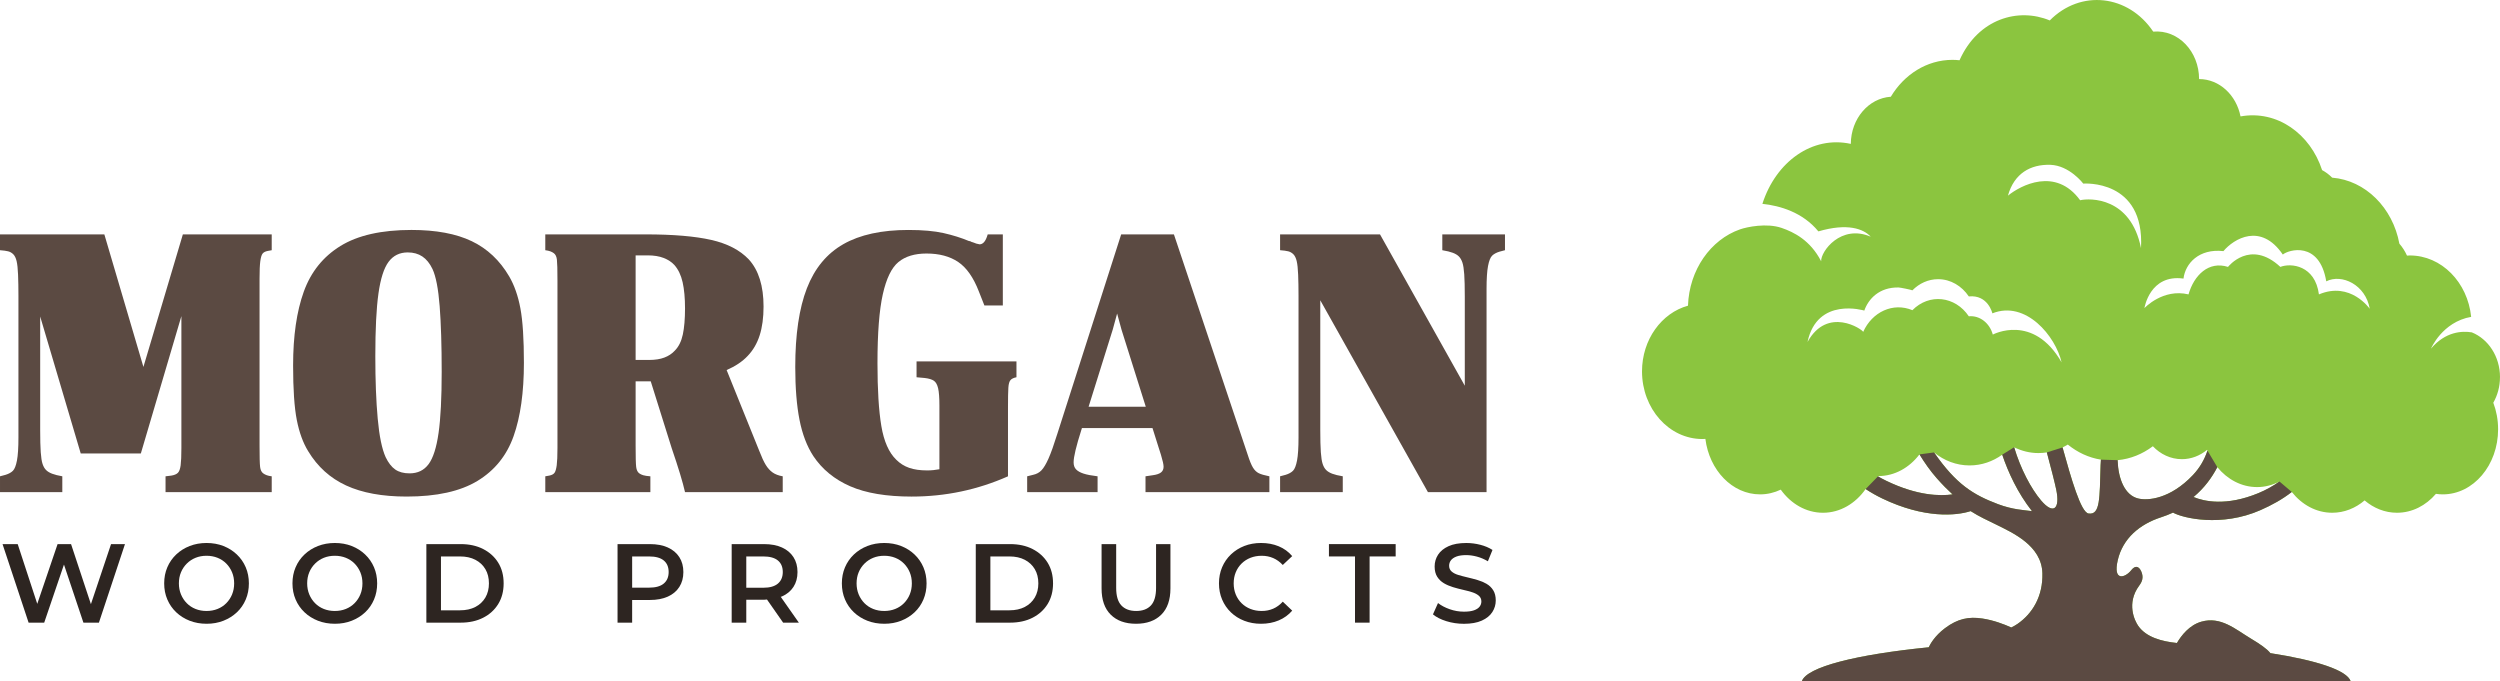<?xml version="1.0" encoding="UTF-8"?>
<svg id="TEMPLATE" xmlns="http://www.w3.org/2000/svg" viewBox="0 0 400 109">
  <defs>
    <style>
      .cls-1 {
        fill: #5b4a42;
      }

      .cls-1, .cls-2, .cls-3 {
        stroke-width: 0px;
      }

      .cls-2 {
        fill: #2d2521;
      }

      .cls-3 {
        fill: #8bc53f;
      }
    </style>
  </defs>
  <g>
    <polygon class="cls-2" points="14.546 96.666 11.369 87.057 9.213 87.057 5.962 96.617 2.832 87.057 .406 87.057 4.576 99.623 7.074 99.623 10.235 90.331 13.346 99.623 15.827 99.623 19.996 87.057 17.768 87.057 14.546 96.666"/>
    <path class="cls-2" d="M37.898,88.718c-.611-.581-1.327-1.033-2.148-1.356-.821-.323-1.722-.484-2.705-.484-.971,0-1.869.161-2.696.484-.826.323-1.545.775-2.156,1.356-.611.58-1.085,1.262-1.42,2.046-.336.784-.503,1.643-.503,2.576,0,.933.167,1.793.503,2.576.335.784.809,1.466,1.42,2.047.611.58,1.33,1.032,2.156,1.355.827.323,1.731.484,2.714.484.97,0,1.866-.161,2.687-.484s1.537-.772,2.148-1.346c.612-.574,1.084-1.256,1.42-2.047.336-.789.504-1.652.504-2.585,0-.933-.168-1.792-.504-2.576-.336-.784-.808-1.466-1.42-2.046ZM37.134,95.108c-.222.532-.53 1-.925,1.4-.396.401-.863.709-1.402.925-.54.215-1.127.323-1.762.323-.635,0-1.222-.108-1.762-.323-.539-.216-1.007-.524-1.401-.925-.396-.401-.704-.871-.926-1.409-.222-.539-.333-1.125-.333-1.76,0-.646.111-1.236.333-1.768.222-.533.533-.999.934-1.4.401-.401.869-.709,1.402-.925.533-.215,1.117-.323,1.752-.323.635,0,1.222.108,1.762.323.539.216,1.006.524,1.402.925.395.402.703.868.925,1.4.222.532.333,1.122.333,1.768,0,.646-.111,1.236-.333,1.768Z"/>
    <path class="cls-2" d="M58.423,88.718c-.611-.581-1.327-1.033-2.148-1.356-.821-.323-1.722-.484-2.705-.484-.971,0-1.869.161-2.696.484-.826.323-1.545.775-2.156,1.356-.611.58-1.085,1.262-1.42,2.046-.336.784-.503,1.643-.503,2.576,0,.933.167,1.793.503,2.576.335.784.809,1.466,1.42,2.047.611.58,1.33,1.032,2.156,1.355.827.323,1.731.484,2.714.484.971,0,1.866-.161,2.687-.484s1.537-.772,2.148-1.346c.612-.574,1.084-1.256,1.42-2.047.336-.789.504-1.652.504-2.585,0-.933-.168-1.792-.504-2.576-.336-.784-.808-1.466-1.42-2.046ZM57.659,95.108c-.222.532-.53 1-.925,1.4-.396.401-.863.709-1.402.925-.54.215-1.127.323-1.762.323-.635,0-1.222-.108-1.762-.323-.539-.216-1.006-.524-1.401-.925-.396-.401-.704-.871-.926-1.409-.222-.539-.333-1.125-.333-1.76,0-.646.111-1.236.333-1.768.222-.533.533-.999.935-1.4.401-.401.869-.709,1.402-.925.533-.215,1.117-.323,1.752-.323.635,0,1.222.108,1.762.323.539.216,1.007.524,1.402.925.395.402.703.868.925,1.4.222.532.333,1.122.333,1.768,0,.646-.111,1.236-.333,1.768Z"/>
    <path class="cls-2" d="M77.312,87.847c-1.03-.527-2.229-.79-3.595-.79h-5.499v12.566h5.499c1.366,0,2.564-.263,3.595-.79,1.03-.526,1.834-1.259,2.409-2.198.575-.94.862-2.038.862-3.294,0-1.269-.287-2.37-.862-3.303-.575-.933-1.378-1.663-2.409-2.19ZM77.663,95.602c-.378.646-.911,1.149-1.599,1.508-.69.359-1.507.538-2.453.538h-3.056v-8.617h3.056c.946,0,1.764.18,2.453.538.689.359,1.222.859,1.599,1.499.378.64.566,1.398.566,2.271,0,.861-.189,1.616-.566,2.262Z"/>
    <path class="cls-2" d="M106.85,87.595c-.797-.358-1.752-.538-2.867-.538h-5.176v12.566h2.337v-3.626h2.839c1.115,0,2.07-.179,2.867-.538.797-.359,1.411-.874,1.842-1.544.432-.67.647-1.466.647-2.387,0-.922-.215-1.718-.647-2.388-.432-.67-1.045-1.185-1.842-1.544ZM106.203,93.367c-.521.438-1.297.656-2.327.656h-2.732v-4.991h2.732c1.03,0,1.806.215,2.327.646.521.431.782,1.048.782,1.849,0,.789-.261,1.403-.782,1.839Z"/>
    <path class="cls-2" d="M125.111,95.431c.797-.353,1.411-.861,1.842-1.526.432-.664.647-1.457.647-2.378,0-.922-.215-1.718-.647-2.388-.432-.67-1.046-1.185-1.842-1.544-.797-.358-1.752-.538-2.867-.538h-5.176v12.566h2.337v-3.662h2.839c.17,0,.31-.032.473-.04l2.583,3.702h2.516l-2.9-4.133c.061-.024.136-.033.195-.059ZM122.137,94.04h-2.732v-5.009h2.732c1.03,0,1.806.215,2.327.646.521.431.782,1.048.782,1.849,0,.789-.261,1.406-.782,1.849-.521.443-1.297.664-2.327.664Z"/>
    <path class="cls-2" d="M146.327,88.718c-.611-.581-1.327-1.033-2.148-1.356-.821-.323-1.722-.484-2.705-.484-.97,0-1.869.161-2.696.484-.826.323-1.545.775-2.156,1.356-.611.58-1.085,1.262-1.42,2.046-.336.784-.503,1.643-.503,2.576,0,.933.167,1.793.503,2.576.335.784.809,1.466,1.42,2.047.611.58,1.33,1.032,2.156,1.355.827.323,1.731.484,2.714.484.971,0,1.866-.161,2.687-.484.821-.323,1.537-.772,2.148-1.346.612-.574,1.084-1.256,1.42-2.047.336-.789.504-1.652.504-2.585,0-.933-.168-1.792-.504-2.576-.336-.784-.808-1.466-1.42-2.046ZM145.564,95.108c-.222.532-.53 1-.925,1.4-.396.401-.863.709-1.402.925-.54.215-1.127.323-1.762.323-.635,0-1.222-.108-1.762-.323-.539-.216-1.007-.524-1.401-.925-.396-.401-.704-.871-.926-1.409-.222-.539-.333-1.125-.333-1.76,0-.646.111-1.236.333-1.768.222-.533.533-.999.934-1.4.401-.401.869-.709,1.402-.925.533-.215,1.117-.323,1.752-.323.635,0,1.222.108,1.762.323.539.216,1.007.524,1.402.925.395.402.703.868.925,1.4.222.532.333,1.122.333,1.768,0,.646-.111,1.236-.333,1.768Z"/>
    <path class="cls-2" d="M165.217,87.847c-1.03-.527-2.229-.79-3.595-.79h-5.499v12.566h5.499c1.366,0,2.564-.263,3.595-.79,1.03-.526,1.834-1.259,2.409-2.198.575-.94.862-2.038.862-3.294,0-1.269-.287-2.37-.862-3.303-.575-.933-1.378-1.663-2.409-2.19ZM165.568,95.602c-.378.646-.911,1.149-1.599,1.508-.69.359-1.507.538-2.453.538h-3.056v-8.617h3.056c.946,0,1.764.18,2.453.538.689.359,1.222.859,1.599,1.499.378.64.566,1.398.566,2.271,0,.861-.189,1.616-.566,2.262Z"/>
    <path class="cls-2" d="M184.97,94.058c0,1.292-.276,2.232-.827,2.818-.551.586-1.336.88-2.355.88-1.018,0-1.806-.294-2.363-.88-.557-.586-.836-1.526-.836-2.818v-7.001h-2.337v7.091c0,1.831.488,3.231,1.465,4.2.977.969,2.328,1.454,4.053,1.454,1.713,0,3.058-.484,4.035-1.454.976-.969,1.465-2.37,1.465-4.2v-7.091h-2.301v7.001Z"/>
    <path class="cls-2" d="M198.656,90.163c.401-.395.875-.7,1.42-.916.545-.215,1.147-.323,1.806-.323.659,0,1.269.123,1.833.368.563.245,1.072.613,1.528,1.104l1.509-1.418c-.587-.694-1.306-1.218-2.156-1.57-.851-.353-1.792-.53-2.822-.53-.971,0-1.863.158-2.678.476-.815.317-1.527.766-2.138,1.346-.611.58-1.085,1.265-1.42,2.055-.336.789-.503,1.652-.503,2.585,0,.933.167,1.796.503,2.585.335.79.805,1.475,1.411,2.055.605.581,1.319,1.03,2.139,1.346.821.317,1.711.476,2.669.476,1.043,0,1.989-.179,2.84-.538.85-.359,1.569-.879,2.156-1.562l-1.509-1.436c-.456.503-.965.877-1.528,1.122-.563.245-1.174.368-1.833.368-.659,0-1.262-.108-1.806-.323-.545-.216-1.019-.521-1.42-.916-.401-.394-.713-.861-.935-1.4-.222-.539-.333-1.131-.333-1.777,0-.646.111-1.238.333-1.777.222-.538.533-1.005.935-1.4Z"/>
    <polygon class="cls-2" points="212.63 89.031 216.8 89.031 216.8 99.623 219.136 99.623 219.136 89.031 223.306 89.031 223.306 87.057 212.63 87.057 212.63 89.031"/>
    <path class="cls-2" d="M237.855,93.412c-.438-.251-.923-.455-1.456-.61-.533-.155-1.069-.297-1.609-.422-.539-.125-1.027-.254-1.465-.386-.437-.132-.79-.314-1.06-.548-.27-.233-.405-.541-.405-.924,0-.323.093-.611.279-.862.186-.251.479-.455.88-.61.401-.155.926-.233,1.573-.233.551,0,1.126.081,1.726.243.599.161,1.18.409,1.743.745l.737-1.813c-.551-.359-1.198-.634-1.941-.825s-1.491-.287-2.246-.287c-1.151,0-2.1.171-2.849.512-.749.341-1.306.796-1.672,1.364-.365.569-.548,1.194-.548,1.876,0,.671.138,1.221.414,1.652.275.431.632.775,1.069,1.033.437.257.923.466,1.456.628.533.161,1.066.302,1.6.422.533.119,1.018.248,1.456.386.437.138.793.323,1.069.557.275.233.414.541.414.924,0,.312-.097.59-.287.835-.192.245-.492.44-.899.584-.407.144-.941.215-1.6.215-.779,0-1.54-.131-2.283-.394-.743-.263-1.366-.593-1.869-.987l-.809,1.813c.527.443,1.24.805,2.139,1.086.898.281,1.839.422,2.821.422,1.151,0,2.103-.171,2.858-.511.755-.341,1.315-.796,1.681-1.364.365-.569.548-1.188.548-1.858,0-.658-.135-1.203-.405-1.633-.27-.431-.623-.772-1.06-1.023Z"/>
    <path class="cls-1" d="M22.947,58.711l-6.252-21.211H0v2.534c.55.04.982.098,1.298.176.314.079.59.236.826.471.236.236.413.599.531,1.09.118.491.197,1.228.236,2.209.038.982.058,2.102.058,3.358v22.625c0,1.65-.079,2.887-.236,3.713-.158.825-.374,1.375-.649,1.649-.275.276-.669.491-1.179.648l-.885.235v2.534h9.969v-2.534c-.669-.117-1.21-.255-1.623-.412-.413-.156-.737-.353-.973-.589-.236-.235-.423-.559-.561-.972-.138-.412-.236-1.04-.295-1.885-.059-.844-.089-2.032-.089-3.564v-18.147l6.489,21.918h9.616l6.489-21.977v21.094c0,1.257-.04,2.18-.118,2.769-.079.589-.227.992-.442,1.208-.217.216-.561.363-1.032.442l-.944.117v2.534h16.989v-2.534c-.315-.038-.581-.097-.796-.176-.217-.078-.403-.177-.561-.295-.275-.196-.442-.539-.501-1.03-.059-.491-.089-1.621-.089-3.388v-26.75c0-1.256.039-2.18.118-2.769.079-.589.197-.992.354-1.208.157-.215.432-.363.826-.442l.648-.117v-2.534h-14.217l-6.312,21.211Z"/>
    <path class="cls-1" d="M81.465,44.217c-1.495-2.553-3.491-4.429-5.987-5.627-2.498-1.198-5.713-1.798-9.645-1.798-4.798,0-8.583.855-11.356,2.563-2.772,1.708-4.729,4.144-5.87,7.306-1.141,3.162-1.71,7.1-1.71,11.813,0,3.81.196,6.717.59,8.72.393,2.003,1.003,3.674,1.829,5.009,1.494,2.475,3.519,4.301,6.076,5.479,2.556,1.179,5.781,1.768,9.675,1.768,4.797,0,8.573-.835,11.326-2.504,2.752-1.669,4.68-4.056,5.781-7.159,1.1-3.102,1.651-7.011,1.651-11.725,0-3.81-.187-6.717-.561-8.72-.374-2.003-.973-3.712-1.799-5.126ZM70.168,69.287c-.334,2.337-.865,3.998-1.593,4.978-.728.982-1.74,1.473-3.038,1.473-.944,0-1.711-.206-2.3-.618-.59-.412-1.102-1.07-1.534-1.974-.59-1.296-1.013-3.348-1.269-6.157-.256-2.808-.383-6.137-.383-9.987,0-4.321.167-7.669.501-10.046.334-2.376.875-4.065,1.623-5.067.746-1.002,1.77-1.503,3.067-1.503.904,0,1.682.216,2.33.648.649.433,1.19,1.1,1.623,2.003.55,1.179.934,3.163,1.151,5.951.215,2.789.324,6.285.324,10.488,0,4.203-.168,7.473-.501,9.81Z"/>
    <path class="cls-1" d="M125.236,76.21c-.669-.117-1.209-.324-1.623-.618-.413-.295-.777-.697-1.091-1.208-.316-.51-.669-1.276-1.062-2.298l-5.199-12.878c1.369-.595,2.509-1.339,3.371-2.264.865-.903,1.504-2.003,1.917-3.299.413-1.296.619-2.828.619-4.596,0-3.3-.787-5.813-2.36-7.542-1.416-1.492-3.421-2.533-6.017-3.122-2.595-.589-6.096-.884-10.5-.884h-16.045v2.534c.314.04.58.098.796.176.216.079.403.177.561.295.275.196.442.54.501,1.03.059.492.089,1.621.089,3.388v26.75c0,1.257-.04,2.18-.118,2.769-.079.589-.197.992-.354,1.208-.158.216-.433.363-.826.442l-.649.117v2.534h16.813v-2.534c-.512-.038-.896-.097-1.151-.176-.256-.078-.463-.177-.62-.295-.275-.196-.442-.539-.501-1.03-.059-.491-.088-1.621-.088-3.388v-10.311h2.418l3.363,10.724c1.062,3.103,1.77,5.44,2.124,7.011h15.632v-2.534ZM109.25,53.526c-.236,1.1-.669,1.965-1.298,2.593-.433.471-.983.835-1.651,1.09-.669.256-1.495.384-2.478.384h-2.123v-16.733h1.946c.983,0,1.829.138,2.537.412.708.275,1.277.648,1.71,1.12.629.707,1.071,1.63,1.328,2.769.255,1.14.383,2.533.383,4.183,0,1.689-.118,3.084-.354,4.183Z"/>
    <path class="cls-1" d="M145.882,79.451c5.387,0,10.519-1.08,15.396-3.241v-10.959c0-1.531.019-2.602.059-3.211.039-.608.157-1.021.354-1.237.197-.216.511-.363.944-.442v-2.534h-15.986v2.534l1.298.117c.669.079,1.16.227,1.475.443.314.216.54.618.679,1.208.137.589.206,1.513.206,2.769v10.181c-.616.114-1.257.188-1.947.188-1.141,0-2.104-.137-2.89-.412-.787-.274-1.475-.707-2.065-1.296-1.18-1.139-1.976-2.936-2.389-5.391-.413-2.454-.62-5.804-.62-10.046,0-4.831.285-8.514.855-11.047.57-2.534,1.406-4.252,2.507-5.155,1.101-.903,2.596-1.356,4.484-1.356,2.044,0,3.736.453,5.073,1.356,1.336.904,2.438,2.474,3.303,4.714l.885,2.239h2.95v-11.372h-2.419c-.158.551-.344.953-.56,1.208-.216.256-.463.384-.737.384-.04,0-.217-.039-.531-.118-.118-.039-.246-.088-.383-.147-.138-.059-.286-.108-.442-.147-.04-.038-.089-.068-.148-.088-.059-.019-.128-.03-.207-.03-1.219-.51-2.566-.933-4.041-1.267-1.475-.333-3.353-.501-5.633-.501-4.287,0-7.757.757-10.412,2.269-2.655,1.512-4.602,3.869-5.84,7.07-1.239,3.202-1.858,7.394-1.858,12.579,0,3.339.226,6.157.678,8.455.452,2.298,1.19,4.234,2.213,5.804,1.416,2.121,3.382,3.732,5.899,4.832,2.517,1.099,5.801,1.65,9.852,1.65Z"/>
    <path class="cls-1" d="M172.162,75.091c-.257-.275-.384-.648-.384-1.12,0-.864.413-2.592,1.239-5.185l.092-.294h11.291l.946,3.004.413,1.297c.275.904.413,1.531.413,1.885,0,.393-.138.697-.413.913-.276.216-.708.363-1.298.442l-1.18.176v2.534h19.821v-2.534c-.787-.156-1.357-.324-1.71-.501-.354-.176-.659-.471-.914-.884-.257-.412-.541-1.109-.855-2.091l-11.798-35.234h-8.436l-10.205,31.876c-.551,1.767-1.023,3.093-1.416,3.977-.393.884-.767,1.513-1.121,1.885-.354.374-.806.619-1.357.737l-.944.235v2.534h11.267v-2.534c-.983-.117-1.74-.265-2.271-.442-.531-.176-.924-.402-1.179-.677ZM178.031,52.76c.354-1.257.59-2.121.708-2.593.117.471.354,1.336.707,2.593l3.877,12.314h-9.146l3.853-12.314Z"/>
    <path class="cls-1" d="M230.768,40.034c.708.117,1.268.255,1.681.412.414.157.738.353.973.589.236.236.422.56.561.972.138.413.236,1.041.295,1.885.059.846.088,2.033.088,3.565v14.259l-13.567-24.216h-15.986v2.534c.55.04.982.098,1.298.176.314.079.59.236.826.471.236.236.413.599.531,1.09.118.491.197,1.228.236,2.209.038.982.058,2.102.058,3.358v22.625c0,1.65-.079,2.887-.236,3.713-.158.825-.374,1.375-.649,1.649-.275.276-.669.491-1.179.648l-.885.235v2.534h10.028v-2.534c-.708-.117-1.269-.255-1.682-.412-.413-.156-.737-.353-.973-.589-.236-.235-.423-.559-.56-.972-.138-.412-.236-1.04-.295-1.885-.059-.844-.089-2.032-.089-3.564v-20.74l17.225,30.697h9.379v-32.465c0-1.649.079-2.887.236-3.712.156-.825.373-1.375.648-1.649.275-.275.669-.491,1.18-.648l.885-.235v-2.534h-10.028v2.534Z"/>
  </g>
  <path class="cls-3" d="M400,60.347c0-3.309-1.884-6.116-4.511-7.169-1.547-.249-4.209-.146-6.533,2.604,0,0,1.791-4.268,6.429-5.084-.557-5.529-4.737-9.825-9.817-9.825-.151,0-.298.018-.448.025-.319-.707-.73-1.353-1.22-1.912-1.062-5.744-5.419-10.122-10.755-10.562-.481-.485-1.021-.892-1.61-1.209-1.877-5.782-7.176-9.648-13.05-8.59-.672-3.417-3.384-5.975-6.632-5.975,0-4.366-3.287-7.941-7.338-7.591-3.983-5.936-11.609-6.794-16.552-1.789-4.989-2.089-11.453-.319-14.439,6.37-.371-.039-.745-.064-1.125-.064-4.112,0-7.734,2.342-9.868,5.902-3.553.228-6.375,3.508-6.401,7.543-6.147-1.355-11.983,2.834-14.147,9.593,2.808.297,6.448,1.345,8.959,4.406,4.639-1.36,7.201-.427,8.376.852-4.776-2.051-8.009,2.361-7.935,3.927-1.747-3.386-4.386-4.662-6.302-5.326-2.405-.833-5.565-.165-6.685.227-4.687,1.643-8.12,6.46-8.318,12.21-4.219,1.158-7.355,5.417-7.355,10.507,0,5.981,4.322,10.827,9.654,10.827.164,0,.324-.012.485-.021.633,5.022,4.308,8.876,8.749,8.876,1.171,0,2.289-.271,3.311-.757,1.623,2.261,4.048,3.698,6.759,3.698,2.747,0,5.198-1.479,6.82-3.793.846.556,1.733,1.064,2.662,1.51,6.735,3.232,11.821,2.776,14.138,2.022,1.425.909,2.71,1.473,4.039,2.131,2.714,1.345,7.329,3.392,7.445,7.812.097,3.721-1.613,6.47-3.993,8.111-.274.189-.608.377-.983.566-1.153-.524-2.829-1.165-4.631-1.436-2.156-.324-3.919,0-5.983,1.549-1.641,1.233-2.366,2.56-2.594,3.054-11.622,1.16-19.532,3.149-20.307,5.435h87.818c-.595-1.755-5.396-3.335-12.854-4.499-.56-.713-1.682-1.468-3.195-2.378-2.394-1.441-4.735-3.546-7.852-2.653-1.913.547-3.196,2.208-3.903,3.41-2.396-.251-4.898-.9-6.185-2.733-.57-.813-1.946-3.619.156-6.457.478-.645.714-1.294.346-2.208-.113-.28-.665-1.453-1.633-.239-.968,1.214-2.956,1.848-2.149-1.622.807-3.471,3.491-5.74,6.923-6.853.682-.222,1.318-.474,1.916-.751,1.538.873,7.732,2.375,14.028-.411,1.779-.787,3.467-1.711,4.976-2.892,1.614,2.043,3.915,3.325,6.472,3.325,1.934,0,3.723-.733,5.179-1.975,1.456,1.241,3.244,1.975,5.179,1.975,2.431,0,4.633-1.155,6.231-3.024.362.053.729.083,1.103.083,4.886,0,8.846-4.664,8.846-10.417,0-1.513-.276-2.948-.768-4.245.673-1.183,1.068-2.584,1.068-4.09ZM328.048,26.371c3.067.095,5.276,3.005,5.276,3.005,0,0,9.845-.78,9.237,10.323-1.639-8.214-8.209-8.018-9.74-7.662-3.906-5.358-9.515-2.388-11.552-.732.993-3.564,3.621-5.034,6.779-4.934ZM330.007,71.589c.287-.14.569-.29.841-.46,1.534,1.249,3.338,2.103,5.299,2.415-.025.303-.044.602-.053.892-.161,5.295-.038,8.011-1.935,7.724-1.219-.185-2.778-5.611-4.152-10.572ZM298.29,49.691c.648-1.855,2.385-3.755,5.478-3.695.281.005,1.963.35,2.215.456,1.09-1.105,2.53-1.783,4.114-1.783,2.011,0,3.789,1.086,4.912,2.758,3.092-.307,3.772,2.712,3.772,2.708,5.356-2.131,10.123,3.668,11.076,7.844-4.534-7.911-11.008-4.448-11.008-4.448-.491-1.807-2.052-3.092-3.84-2.926-2.178-3.242-6.335-3.702-9.025-.975-3.095-1.299-6.445.277-7.874,3.473-.125-.411-5.712-4.17-8.907,1.612,1.555-7.3,9.061-5.028,9.087-5.022ZM301.836,76.944c-.512-.247-.998-.508-1.464-.776.052.002.103.005.155.005,2.618,0,4.968-1.342,6.588-3.47.803,1.314,1.737,2.652,2.782,3.833.905,1.024,1.733,1.858,2.51,2.566-1.992.283-5.614.231-10.571-2.157ZM319.692,80.669c-3.971-1.504-6.68-3.154-10.243-8.277,1.598,1.303,3.558,2.077,5.684,2.077,1.926,0,3.717-.634,5.225-1.72.963,2.842,2.458,6.104,4.761,9.035-1.146-.162-3.068-.223-5.427-1.115ZM326.579,80.078c-1.609-1.892-3.284-5.06-4.316-8.515,1.192.59,2.505.928,3.891.928.455,0,.903-.038,1.342-.107.659,2.461,1.26,4.791,1.502,5.958.646,3.123-.46,4.04-2.419,1.735ZM342.096,79.756c-2.103-.521-3.178-3.071-3.279-6.129,2.078-.196,4.004-.989,5.639-2.229,1.215,1.279,2.846,2.068,4.644,2.068,1.513,0,2.906-.559,4.035-1.497.019.045.04.089.059.134-.447,1.353-1.179,2.693-2.324,3.905-3.627,3.834-7.223,4.133-8.774,3.748ZM361.35,78.9c-5.151,2.129-8.686,1.327-10.386.622,1.729-1.431,2.938-3.111,3.809-4.776,1.608,1.962,3.862,3.187,6.361,3.187,1.275,0,2.485-.323,3.581-.895-.994.706-2.108,1.342-3.365,1.861ZM371.029,47.103c-.61-4.639-4.447-5.071-6.171-4.398-4.85-4.516-8.377,0-8.377,0-3.086-.989-5.438,1.319-6.318,4.398-4.108-.986-7.054,2.195-7.054,2.195,0,0,.843-5.471,6.25-4.725.294-2.417,2.469-4.833,6.388-4.394,1.666-1.978,5.976-4.614,9.503.55.882-.769,5.863-2.259,6.951,4.285,2.474-1.258,6.299.535,6.96,4.395,0,0-3.069-4.445-8.131-2.305Z"/>
  <path class="cls-1" d="M364.714,77.039c-.994.706-2.108,1.342-3.365,1.861-5.151,2.129-8.686,1.327-10.386.622,1.729-1.431,2.938-3.111,3.809-4.776l-1.578-2.644c-.447,1.353-1.179,2.693-2.324,3.905-3.627,3.834-7.223,4.133-8.774,3.748-2.103-.521-3.178-3.071-3.279-6.129l-2.67-.082c-.025.303-.044.602-.053.892-.161,5.295-.038,8.011-1.935,7.724-1.219-.185-2.778-5.611-4.152-10.572l-2.512.796c.659,2.461,1.26,4.791,1.502,5.958.646,3.123-.46,4.04-2.419,1.735-1.609-1.892-3.284-5.06-4.316-8.515l-1.905,1.185c.963,2.842,2.458,6.104,4.761,9.035-1.146-.162-3.068-.223-5.427-1.115-3.971-1.504-6.68-3.154-10.243-8.277l-2.334.31c.803,1.314,1.737,2.652,2.782,3.833.905,1.024,1.733,1.858,2.51,2.566-1.992.283-5.614.231-10.571-2.157-.512-.247-.998-.508-1.464-.776.052.002.103.005.155.005l-2.026,2.074c.846.556,1.733,1.064,2.662,1.51,6.735,3.232,11.821,2.776,14.138,2.022,1.425.909,2.71,1.473,4.039,2.131,2.714,1.345,7.329,3.392,7.445,7.812.097,3.721-1.613,6.47-3.993,8.111-.274.189-.608.377-.983.566-1.153-.524-2.829-1.165-4.631-1.436-2.156-.324-3.919,0-5.983,1.549-1.641,1.233-2.366,2.56-2.594,3.054-11.622,1.16-19.532,3.149-20.307,5.435h87.818c-.595-1.755-5.396-3.335-12.854-4.499-.56-.713-1.682-1.468-3.195-2.378-2.394-1.441-4.735-3.546-7.852-2.653-1.913.547-3.196,2.208-3.903,3.41-2.396-.251-4.898-.9-6.185-2.733-.57-.813-1.946-3.619.156-6.457.478-.645.714-1.294.346-2.208-.113-.28-.665-1.453-1.633-.239-.968,1.214-2.956,1.848-2.149-1.622.807-3.471,3.491-5.74,6.923-6.853.682-.222,1.318-.474,1.916-.751,1.538.873,7.732,2.375,14.028-.411,1.779-.787,3.467-1.711,4.976-2.892l-1.975-1.675Z"/>
</svg>